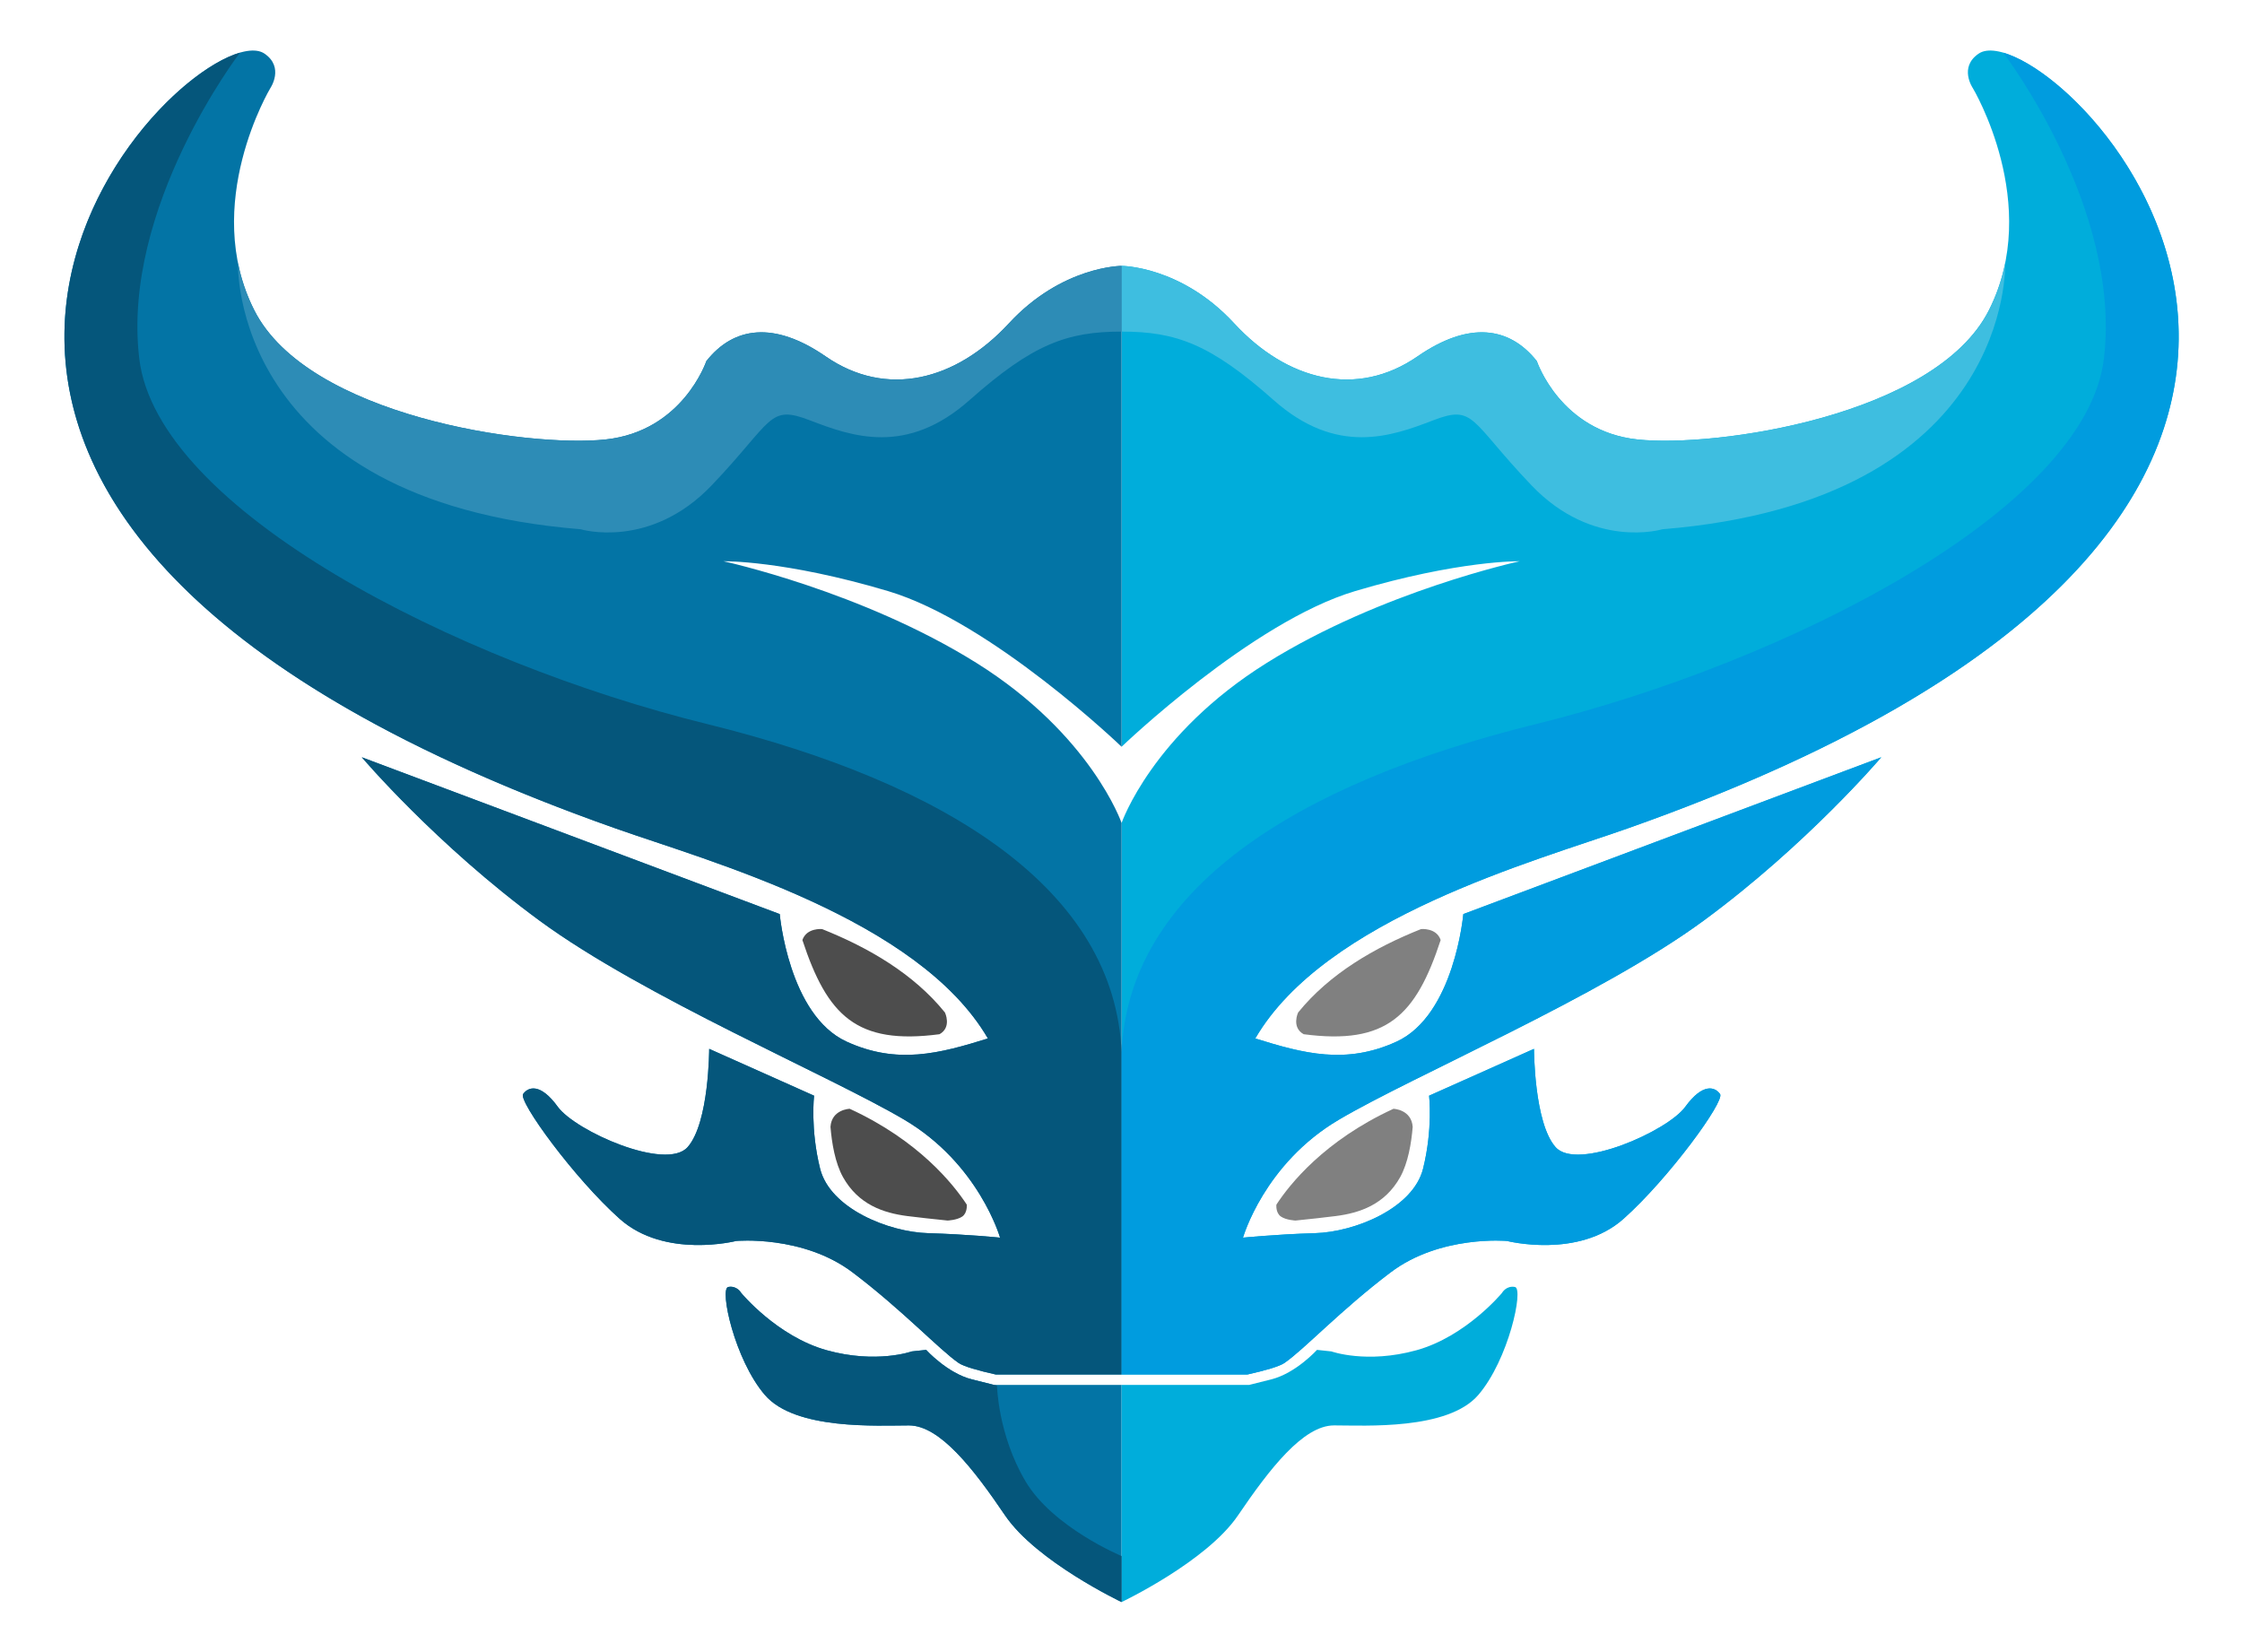 <?xml version="1.0" encoding="UTF-8"?>
<!DOCTYPE svg PUBLIC "-//W3C//DTD SVG 1.1//EN" "http://www.w3.org/Graphics/SVG/1.1/DTD/svg11.dtd">
<!-- Creator: CorelDRAW X8 -->
<svg xmlns="http://www.w3.org/2000/svg" xml:space="preserve" width="190mm" height="140mm" version="1.1" style="shape-rendering:geometricPrecision; text-rendering:geometricPrecision; image-rendering:optimizeQuality; fill-rule:evenodd; clip-rule:evenodd"
viewBox="0 0 19000 14000"
 xmlns:xlink="http://www.w3.org/1999/xlink">
 <defs>
  <style type="text/css">
   <![CDATA[
    .fil5 {fill:#009CDF}
    .fil1 {fill:#00ADDB}
    .fil0 {fill:#0374A5}
    .fil4 {fill:#05567B}
    .fil7 {fill:#2D8CB6}
    .fil6 {fill:#3EBEE0}
    .fil3 {fill:#4D4D4D}
    .fil2 {fill:gray}
   ]]>
  </style>
 </defs>
 <g id="Layer_x0020_1">
  <path class="fil0" d="M9505 12701l0 0 0 -302 0 -72 0 -187 0 0 0 -404 -1081 0c-26,-7 -79,-20 -187,-47 -209,-52 -388,-250 -388,-250l-122 13c0,0 -300,107 -721,-10 -421,-117 -725,-486 -725,-486 0,0 -35,-64 -110,-50 -75,15 54,616 311,915 257,300 959,258 1221,258 262,0 548,369 814,762 267,393 988,735 988,735l0 -875z"/>
  <path class="fil1" d="M9505 12701l0 0 0 -302 0 0 0 -663 1081 0c26,-7 79,-20 187,-47 209,-52 388,-250 388,-250l122 13c0,0 299,107 721,-10 421,-117 725,-486 725,-486 0,0 35,-64 110,-50 75,15 -54,616 -311,915 -258,300 -960,258 -1222,258 -262,0 -547,369 -814,762 -266,393 -987,735 -987,735l0 -875z"/>
  <path class="fil1" d="M9505 2253c0,0 505,0 954,487 449,486 1039,636 1554,280 437,-302 780,-252 1011,40 2,5 200,594 853,664 656,71 2524,-197 2978,-1095 454,-898 -136,-1882 -136,-1882 0,0 -122,-177 50,-293 581,-393 4881,3795 -2978,6567 -788,278 -2561,762 -3153,1779 411,128 768,223 1197,27 491,-225 566,-1081 566,-1081l3542 -1329c0,0 -627,739 -1506,1385 -880,646 -2452,1310 -3088,1685 -637,374 -815,1001 -815,1001 0,0 272,-28 609,-38 337,-9 833,-210 917,-547 84,-337 51,-618 51,-618l889 -397c0,0 0,627 183,833 182,205 950,-136 1099,-342 150,-206 253,-168 295,-108 42,61 -435,716 -819,1058 -383,341 -987,187 -987,187 0,0 -566,-52 -987,267 -421,318 -735,655 -899,767 -44,30 -164,64 -315,98l-1065 0 0 -4674c0,0 257,-749 1231,-1357 973,-608 2143,-861 2143,-861 0,0 -515,-9 -1395,253 -879,262 -1979,1319 -1979,1319l0 -4075z"/>
  <path class="fil2" d="M10817 10208c112,-172 407,-543 992,-812 2,0 152,6 163,153 -11,136 -39,305 -106,426 -131,234 -344,304 -546,330 -92,12 -225,26 -341,38 0,0 -79,-3 -124,-34 -46,-32 -38,-101 -38,-101l0 0z"/>
  <path class="fil2" d="M11001 8580c0,0 -59,125 47,184 704,93 951,-158 1161,-798 -35,-106 -166,-93 -166,-93 -394,157 -775,378 -1042,707z"/>
  <path class="fil0" d="M9505 2253c0,0 -505,0 -955,487 -449,486 -1038,636 -1553,280 -438,-302 -781,-252 -1011,40 -2,5 -201,594 -854,664 -656,71 -2523,-197 -2977,-1095 -454,-898 136,-1882 136,-1882 0,0 121,-177 -50,-293 -581,-393 -4882,3795 2978,6567 787,278 2561,762 3153,1779 -411,128 -768,223 -1197,27 -492,-225 -567,-1081 -567,-1081l-3542 -1329c0,0 627,739 1507,1385 880,646 2452,1310 3088,1685 636,374 814,1001 814,1001 0,0 -271,-28 -608,-38 -337,-9 -833,-210 -917,-547 -84,-337 -51,-618 -51,-618l-889 -397c0,0 0,627 -183,833 -183,205 -950,-136 -1100,-342 -149,-206 -252,-168 -294,-108 -42,61 435,716 819,1058 383,341 987,187 987,187 0,0 566,-52 987,267 421,318 735,655 898,767 44,30 164,64 316,98l1065 0 0 -4674c0,0 -258,-749 -1231,-1357 -973,-608 -2143,-861 -2143,-861 0,0 515,-9 1395,253 879,262 1979,1319 1979,1319l0 -4075z"/>
  <path class="fil3" d="M8193 10208c-113,-172 -407,-543 -992,-812 -3,0 -153,6 -163,153 11,136 39,305 106,426 131,234 344,304 545,330 93,12 225,26 341,38 0,0 80,-3 125,-34 45,-32 38,-101 38,-101l0 0z"/>
  <path class="fil3" d="M8008 8580c0,0 60,125 -46,184 -704,93 -951,-158 -1162,-798 36,-106 167,-93 167,-93 393,157 775,378 1041,707z"/>
  <path class="fil4" d="M8372 8800c-411,128 -768,223 -1197,27 -492,-225 -567,-1081 -567,-1081l-3542 -1329c0,0 627,739 1507,1385 880,646 2452,1310 3088,1685 636,374 814,1001 814,1001 0,0 -271,-28 -608,-38 -337,-9 -833,-210 -917,-547 -84,-337 -51,-618 -51,-618l-889 -397c0,0 0,627 -183,833 -183,205 -950,-136 -1100,-342 -149,-206 -252,-168 -294,-108 -42,61 435,716 819,1058 383,341 987,187 987,187 0,0 566,-52 987,267 421,318 735,655 898,767 44,30 164,64 316,98l1065 0 0 -2728c-56,-1376 -1466,-2280 -3511,-2784 -2130,-525 -4663,-1817 -4814,-3099 -152,-1281 854,-2591 854,-2591 -994,287 -4035,4029 3185,6575 787,278 2561,762 3153,1779z"/>
  <path class="fil5" d="M10638 8800c411,128 768,223 1197,27 491,-225 566,-1081 566,-1081l3542 -1329c0,0 -627,739 -1506,1385 -880,646 -2452,1310 -3088,1685 -637,374 -815,1001 -815,1001 0,0 272,-28 609,-38 337,-9 833,-210 917,-547 84,-337 51,-618 51,-618l889 -397c0,0 0,627 183,833 182,205 950,-136 1099,-342 150,-206 253,-168 295,-108 42,61 -435,716 -819,1058 -383,341 -987,187 -987,187 0,0 -566,-52 -987,267 -421,318 -735,655 -899,767 -44,30 -164,64 -315,98l-1065 0 0 -2728c56,-1376 1466,-2280 3511,-2784 2129,-525 4663,-1817 4814,-3099 152,-1281 -854,-2591 -854,-2591 993,287 4035,4029 -3185,6575 -788,278 -2561,762 -3153,1779z"/>
  <path class="fil4" d="M8237 11689c-209,-52 -388,-250 -388,-250l-122 13c0,0 -300,107 -721,-10 -421,-117 -725,-486 -725,-486 0,0 -35,-64 -110,-50 -75,15 54,616 311,915 257,300 959,258 1221,258 262,0 548,369 814,762 267,393 988,735 988,735l0 -390c0,0 -584,-242 -816,-636 -232,-394 -240,-808 -240,-808 0,0 -2,-1 -212,-53z"/>
  <path class="fil6" d="M10459 2740c-449,-487 -954,-487 -954,-487l0 557c463,0 753,106 1288,580 535,475 999,308 1352,172 354,-136 308,0 833,550 525,550 1110,373 1110,373 2978,-242 2905,-2255 2905,-2255 -27,133 -71,267 -138,399 -454,898 -2322,1166 -2978,1095 -653,-70 -851,-659 -853,-664 -231,-292 -574,-342 -1011,-40 -515,356 -1105,206 -1554,-280z"/>
  <path class="fil7" d="M8550 2740c450,-487 955,-487 955,-487l0 557c-463,0 -753,106 -1288,580 -535,475 -999,308 -1353,172 -353,-136 -308,0 -832,550 -525,550 -1111,373 -1111,373 -2977,-242 -2904,-2255 -2904,-2255 27,133 71,267 138,399 454,898 2321,1166 2977,1095 653,-70 852,-659 854,-664 230,-292 573,-342 1011,-40 515,356 1104,206 1553,-280z"/>
 </g>
</svg>
